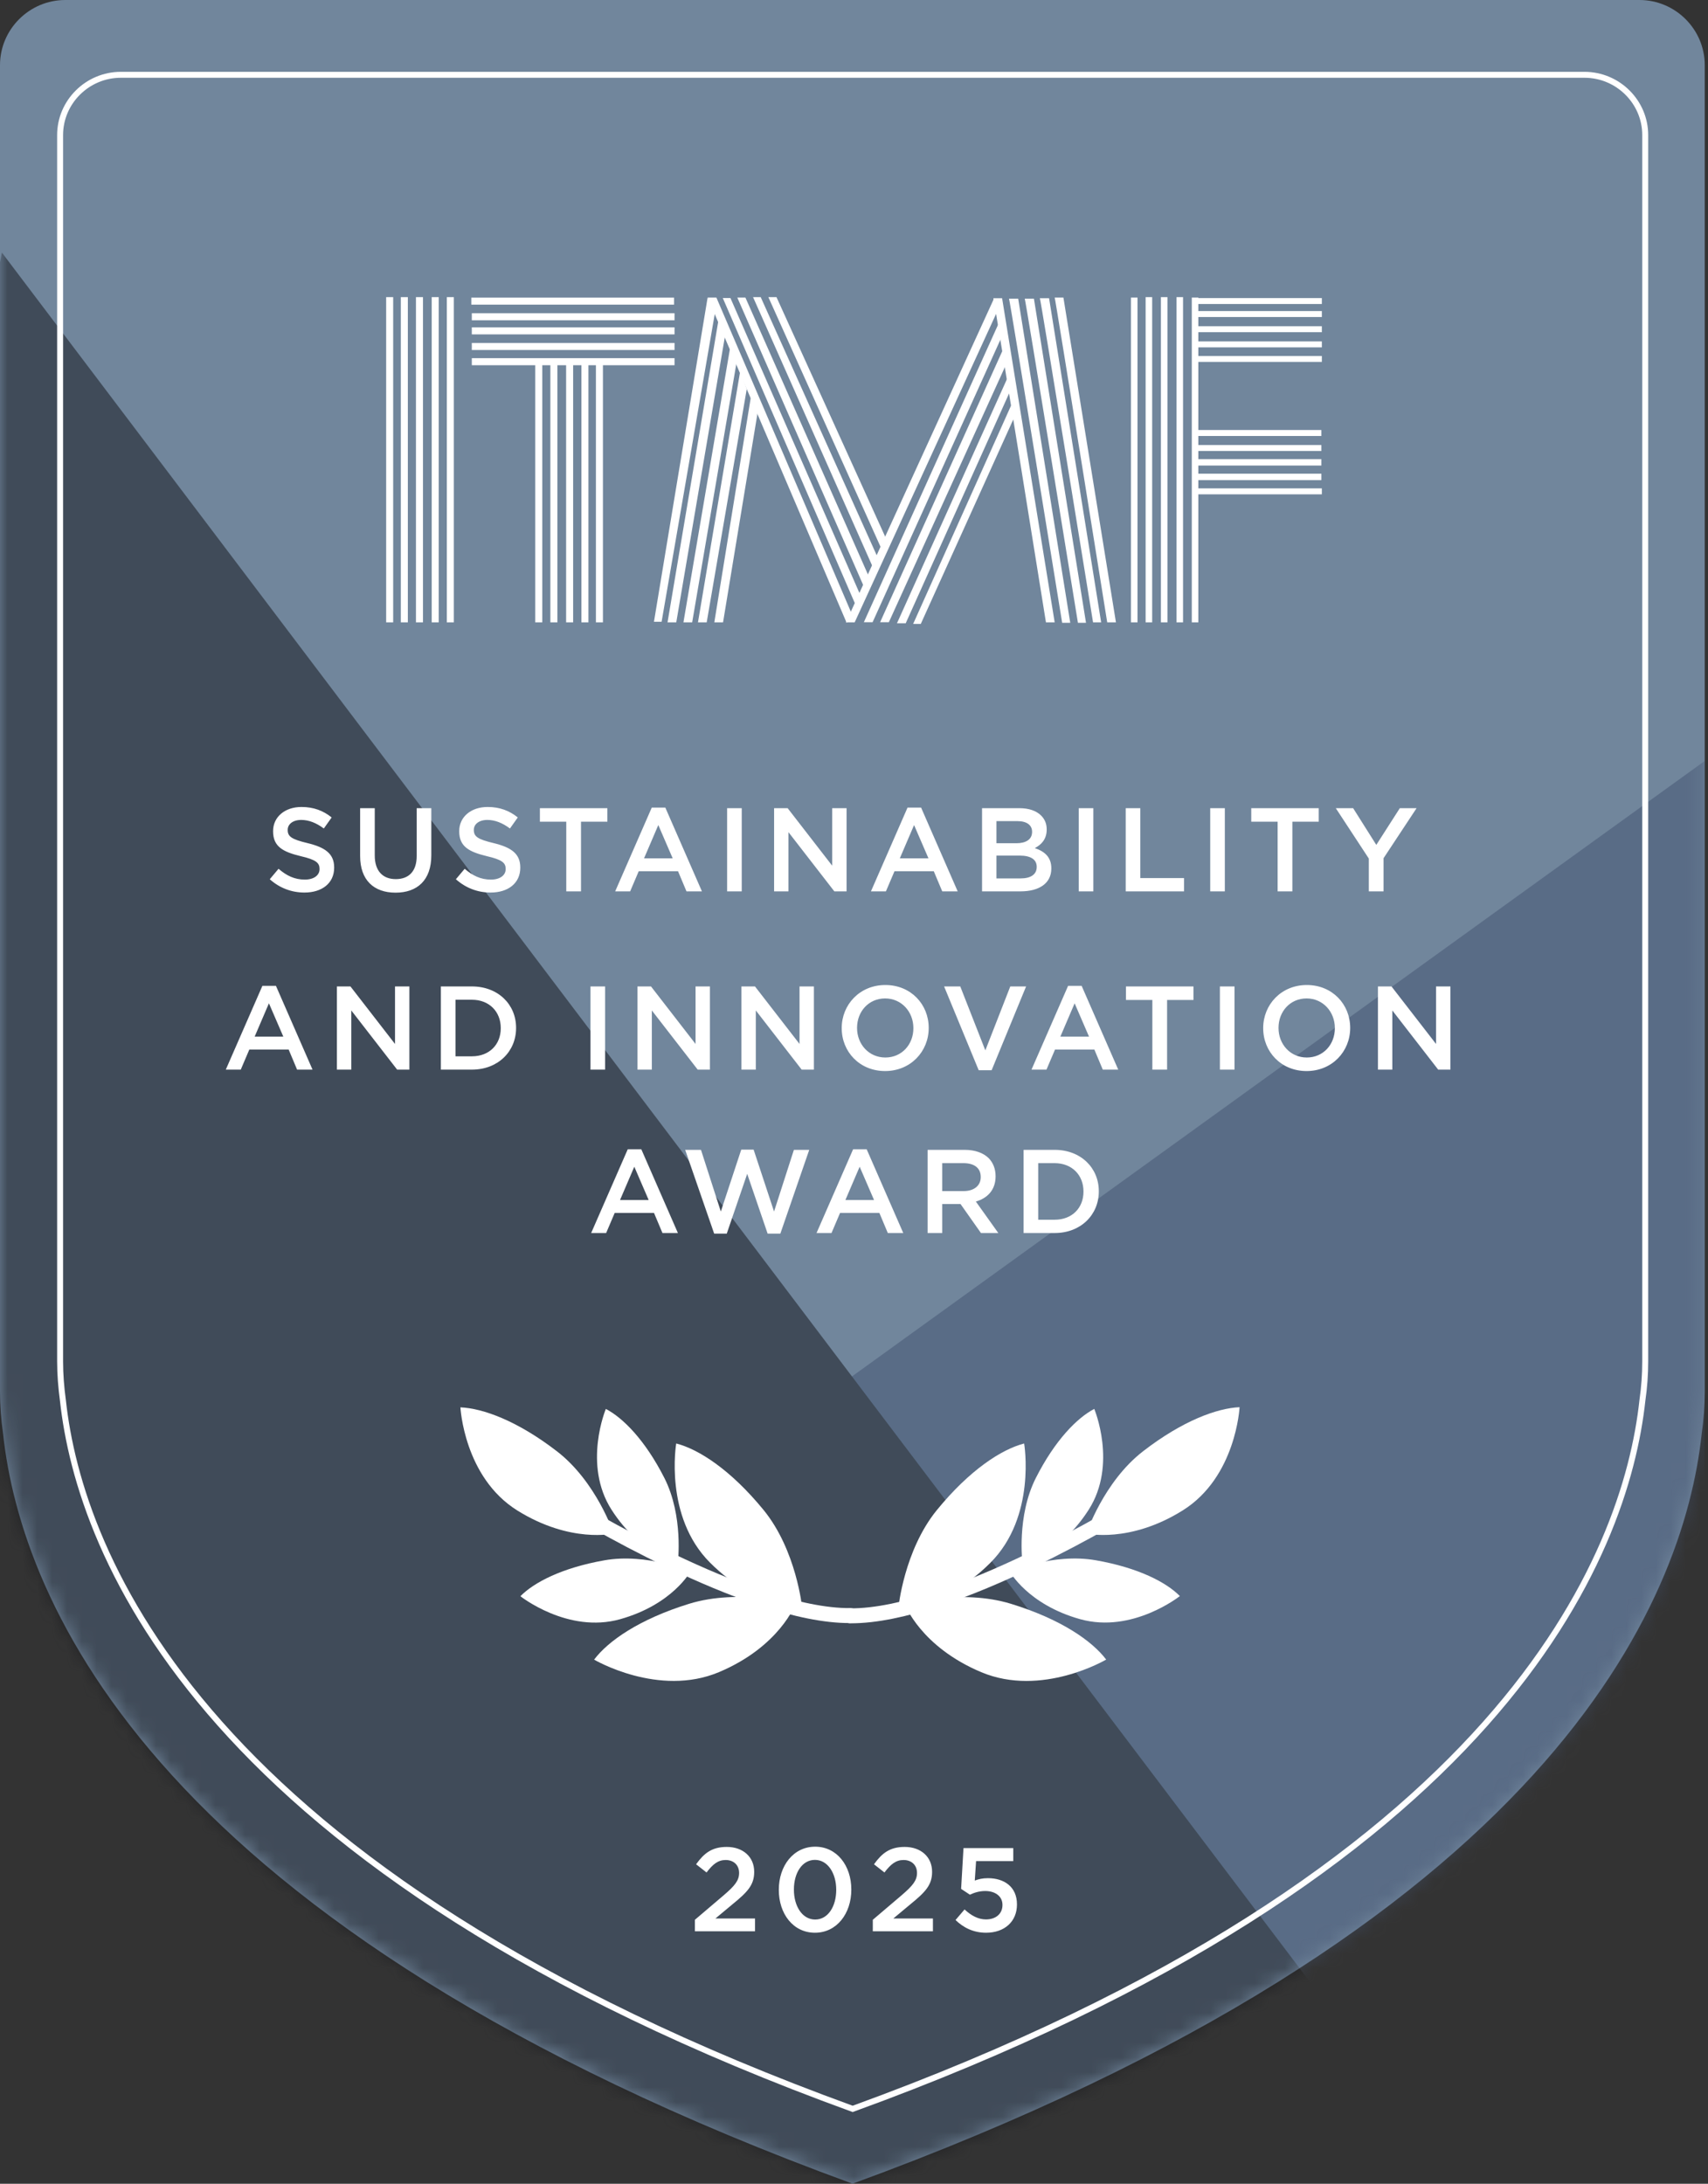<svg xmlns="http://www.w3.org/2000/svg" fill="none" viewBox="0 0 115 147" height="147" width="115">
<rect x="0" y="0" width="115" height="147" fill="#333333" stroke="none"/>
<g clip-path="url(#clip0_6293_3477)">
<path fill="#71869C" d="M57.39 147C104.495 129.787 113.368 107.741 114.578 96.497C114.71 95.573 114.781 94.622 114.781 93.662V92.5V20.374V4.385C114.781 1.972 112.803 0 110.384 0H94.368H20.422H4.397C1.978 0 0 1.972 0 4.385V93.653C0 94.613 0.071 95.564 0.203 96.489C1.413 107.732 10.277 129.787 57.39 146.991V147Z"></path>
<g opacity="0.5">
<mask height="147" width="115" y="0" x="0" maskUnits="userSpaceOnUse" style="mask-type:alpha" id="mask0_6293_3477">
<path fill="#34604E" d="M57.39 147C104.495 129.787 113.368 107.741 114.578 96.497C114.71 95.573 114.781 94.622 114.781 93.662V92.5V20.374V4.385C114.781 1.972 112.803 0 110.384 0H94.368H20.422H4.397C1.978 0 0 1.972 0 4.385V93.653C0 94.613 0.071 95.564 0.203 96.489C1.413 107.732 10.277 129.787 57.39 146.991V147Z"></path>
</mask>
<g mask="url(#mask0_6293_3477)">
<path fill="#41516F" d="M119.246 48.002L7.016 128.984L25.501 144.388L71.713 147.909L115.285 116.221L119.246 48.002Z"></path>
<path fill="#0F1015" d="M89.03 134.512L0.126 17L-21 127.91L35.775 176.323L89.03 134.512Z"></path>
</g>
</g>
<path fill="white" d="M46.788 130.006V129.23L48.716 127.59C49.484 126.934 49.764 126.582 49.764 126.078C49.764 125.526 49.372 125.206 48.86 125.206C48.348 125.206 47.996 125.486 47.572 126.046L46.868 125.494C47.404 124.75 47.932 124.326 48.932 124.326C50.028 124.326 50.78 124.998 50.78 125.998V126.014C50.78 126.894 50.316 127.374 49.324 128.182L48.172 129.142H50.836V130.006H46.788ZM54.87 130.102C53.398 130.102 52.438 128.822 52.438 127.222V127.206C52.438 125.606 53.414 124.31 54.886 124.31C56.35 124.31 57.319 125.59 57.319 127.19V127.206C57.319 128.806 56.343 130.102 54.87 130.102ZM54.886 129.214C55.758 129.214 56.303 128.318 56.303 127.222V127.206C56.303 126.102 55.734 125.198 54.87 125.198C54.006 125.198 53.454 126.078 53.454 127.19V127.206C53.454 128.31 54.014 129.214 54.886 129.214ZM58.766 130.006V129.23L60.694 127.59C61.462 126.934 61.742 126.582 61.742 126.078C61.742 125.526 61.35 125.206 60.838 125.206C60.326 125.206 59.974 125.486 59.55 126.046L58.846 125.494C59.382 124.75 59.91 124.326 60.91 124.326C62.006 124.326 62.758 124.998 62.758 125.998V126.014C62.758 126.894 62.294 127.374 61.302 128.182L60.15 129.142H62.814V130.006H58.766ZM66.392 130.102C65.536 130.102 64.864 129.758 64.336 129.246L64.944 128.534C65.392 128.95 65.864 129.206 66.384 129.206C67.056 129.206 67.496 128.822 67.496 128.238V128.222C67.496 127.654 67.016 127.294 66.336 127.294C65.936 127.294 65.592 127.406 65.304 127.542L64.712 127.15L64.872 124.406H68.224V125.278H65.72L65.632 126.59C65.896 126.494 66.144 126.43 66.52 126.43C67.608 126.43 68.472 127.006 68.472 128.19V128.206C68.472 129.35 67.632 130.102 66.392 130.102Z"></path>
<g clip-path="url(#clip1_6293_3477)">
<path fill="white" d="M31 94.736C31 94.736 31.24 99.439 34.832 101.679C38.424 103.918 41.322 103.228 41.322 103.228C41.322 103.228 40.164 99.749 37.498 97.694C34.832 95.638 32.514 94.801 31 94.736Z"></path>
<path fill="white" d="M40.793 94.838C40.793 94.838 39.222 98.582 41.176 101.63C43.129 104.677 45.638 105.19 45.638 105.19C45.638 105.19 46.036 102.062 44.734 99.493C43.433 96.932 41.939 95.436 40.786 94.839L40.793 94.838Z"></path>
<path fill="white" d="M45.529 97.17C45.529 97.17 44.694 102.091 47.814 105.197C50.928 108.304 54.008 108.219 54.008 108.219C54.008 108.219 53.626 104.36 51.416 101.65C49.199 98.939 47.05 97.56 45.536 97.169L45.529 97.17Z"></path>
<path fill="white" d="M40.002 111.718C40.002 111.718 44.337 114.277 48.417 112.556C52.497 110.834 53.554 107.981 53.554 107.981C53.554 107.981 49.778 106.916 46.402 107.958C43.027 109 40.94 110.471 40.002 111.718Z"></path>
<path fill="white" d="M35.031 107.443C35.031 107.443 38.224 109.985 41.75 108.998C45.277 108.011 46.487 105.787 46.487 105.787C46.487 105.787 43.559 104.526 40.692 105.033C37.825 105.54 35.948 106.524 35.039 107.449L35.031 107.443Z"></path>
<path stroke-linecap="round" stroke-miterlimit="10" stroke-width="1.007" stroke="white" d="M38.258 101.344C38.258 101.344 50.365 108.807 57.255 108.753"></path>
</g>
<g clip-path="url(#clip2_6293_3477)">
<path fill="white" d="M83.461 94.725C83.461 94.725 83.226 99.428 79.637 101.671C76.048 103.915 73.148 103.228 73.148 103.228C73.148 103.228 74.302 99.748 76.966 97.689C79.63 95.631 81.947 94.791 83.461 94.725Z"></path>
<path fill="white" d="M73.675 94.837C73.675 94.837 75.251 98.579 73.301 101.629C71.351 104.679 68.842 105.194 68.842 105.194C68.842 105.194 68.441 102.067 69.74 99.497C71.038 96.934 72.531 95.436 73.683 94.838L73.675 94.837Z"></path>
<path fill="white" d="M68.956 97.172C68.956 97.172 69.796 102.092 66.679 105.202C63.569 108.313 60.489 108.231 60.489 108.231C60.489 108.231 60.866 104.372 63.073 101.658C65.287 98.946 67.434 97.564 68.948 97.171L68.956 97.172Z"></path>
<path fill="white" d="M74.479 111.714C74.479 111.714 70.147 114.278 66.064 112.561C61.983 110.844 60.922 107.993 60.922 107.993C60.922 107.993 64.698 106.924 68.074 107.962C71.451 109 73.539 110.468 74.479 111.714Z"></path>
<path fill="white" d="M79.448 107.433C79.448 107.433 76.258 109.979 72.73 108.996C69.203 108.013 67.99 105.79 67.99 105.79C67.99 105.79 70.917 104.526 73.784 105.03C76.652 105.533 78.53 106.515 79.44 107.44L79.448 107.433Z"></path>
<path stroke-linecap="round" stroke-miterlimit="10" stroke-width="1.007" stroke="white" d="M76.227 101.338C76.227 101.338 64.127 108.815 57.238 108.769"></path>
</g>
<path fill="white" d="M20.499 60.082C19.643 60.082 18.835 59.786 18.163 59.186L18.755 58.482C19.291 58.946 19.835 59.21 20.523 59.21C21.131 59.21 21.515 58.922 21.515 58.506V58.49C21.515 58.09 21.291 57.874 20.251 57.634C19.059 57.346 18.387 56.994 18.387 55.962V55.946C18.387 54.986 19.187 54.322 20.299 54.322C21.115 54.322 21.763 54.57 22.331 55.026L21.803 55.77C21.299 55.394 20.795 55.194 20.283 55.194C19.707 55.194 19.371 55.49 19.371 55.858V55.874C19.371 56.306 19.627 56.498 20.707 56.754C21.891 57.042 22.499 57.466 22.499 58.394V58.41C22.499 59.458 21.675 60.082 20.499 60.082ZM26.632 60.09C25.176 60.09 24.248 59.25 24.248 57.626V54.402H25.232V57.586C25.232 58.626 25.768 59.178 26.648 59.178C27.52 59.178 28.056 58.658 28.056 57.626V54.402H29.04V57.578C29.04 59.25 28.096 60.09 26.632 60.09ZM33.031 60.082C32.175 60.082 31.367 59.786 30.695 59.186L31.287 58.482C31.823 58.946 32.367 59.21 33.055 59.21C33.663 59.21 34.047 58.922 34.047 58.506V58.49C34.047 58.09 33.823 57.874 32.783 57.634C31.591 57.346 30.919 56.994 30.919 55.962V55.946C30.919 54.986 31.719 54.322 32.831 54.322C33.647 54.322 34.295 54.57 34.863 55.026L34.335 55.77C33.831 55.394 33.327 55.194 32.815 55.194C32.239 55.194 31.903 55.49 31.903 55.858V55.874C31.903 56.306 32.159 56.498 33.239 56.754C34.423 57.042 35.031 57.466 35.031 58.394V58.41C35.031 59.458 34.207 60.082 33.031 60.082ZM38.127 60.002V55.314H36.351V54.402H40.895V55.314H39.119V60.002H38.127ZM41.42 60.002L43.884 54.362H44.796L47.261 60.002H46.221L45.653 58.65H43.004L42.428 60.002H41.42ZM43.364 57.778H45.292L44.324 55.538L43.364 57.778ZM48.957 60.002V54.402H49.941V60.002H48.957ZM52.12 60.002V54.402H53.032L56.032 58.274V54.402H57V60.002H56.176L53.088 56.018V60.002H52.12ZM58.641 60.002L61.105 54.362H62.017L64.481 60.002H63.441L62.873 58.65H60.225L59.649 60.002H58.641ZM60.585 57.778H62.513L61.545 55.538L60.585 57.778ZM66.121 60.002V54.402H68.634C69.274 54.402 69.778 54.578 70.098 54.898C70.346 55.146 70.474 55.45 70.474 55.826V55.842C70.474 56.514 70.09 56.874 69.674 57.09C70.33 57.314 70.786 57.69 70.786 58.45V58.466C70.786 59.466 69.962 60.002 68.714 60.002H66.121ZM69.49 56.002V55.986C69.49 55.546 69.138 55.274 68.506 55.274H67.09V56.762H68.434C69.066 56.762 69.49 56.514 69.49 56.002ZM69.802 58.346C69.802 57.874 69.426 57.594 68.65 57.594H67.09V59.13H68.722C69.394 59.13 69.802 58.866 69.802 58.362V58.346ZM72.631 60.002V54.402H73.615V60.002H72.631ZM75.794 60.002V54.402H76.778V59.106H79.723V60.002H75.794ZM81.484 60.002V54.402H82.468V60.002H81.484ZM86.023 60.002V55.314H84.247V54.402H88.791V55.314H87.015V60.002H86.023ZM92.163 60.002V57.794L89.939 54.402H91.107L92.667 56.874L94.251 54.402H95.379L93.155 57.77V60.002H92.163ZM15.203 72.002L17.667 66.362H18.579L21.043 72.002H20.003L19.435 70.65H16.787L16.211 72.002H15.203ZM17.147 69.778H19.075L18.107 67.538L17.147 69.778ZM22.684 72.002V66.402H23.596L26.596 70.274V66.402H27.564V72.002H26.74L23.652 68.018V72.002H22.684ZM29.684 72.002V66.402H31.772C33.532 66.402 34.748 67.61 34.748 69.186V69.202C34.748 70.778 33.532 72.002 31.772 72.002H29.684ZM31.772 67.298H30.668V71.106H31.772C32.948 71.106 33.716 70.314 33.716 69.218V69.202C33.716 68.106 32.948 67.298 31.772 67.298ZM39.757 72.002V66.402H40.741V72.002H39.757ZM42.92 72.002V66.402H43.832L46.832 70.274V66.402H47.8V72.002H46.976L43.888 68.018V72.002H42.92ZM49.921 72.002V66.402H50.833L53.833 70.274V66.402H54.801V72.002H53.977L50.889 68.018V72.002H49.921ZM59.594 72.098C57.873 72.098 56.673 70.794 56.673 69.218V69.202C56.673 67.626 57.889 66.306 59.61 66.306C61.33 66.306 62.53 67.61 62.53 69.186V69.202C62.53 70.778 61.314 72.098 59.594 72.098ZM59.61 71.186C60.722 71.186 61.498 70.306 61.498 69.218V69.202C61.498 68.114 60.706 67.21 59.594 67.21C58.482 67.21 57.706 68.098 57.706 69.186V69.202C57.706 70.29 58.498 71.186 59.61 71.186ZM65.895 72.042L63.567 66.402H64.655L66.343 70.706L68.023 66.402H69.087L66.767 72.042H65.895ZM69.451 72.002L71.915 66.362H72.827L75.291 72.002H74.251L73.683 70.65H71.035L70.459 72.002H69.451ZM71.395 69.778H73.323L72.355 67.538L71.395 69.778ZM77.588 72.002V67.314H75.812V66.402H80.357V67.314H78.581V72.002H77.588ZM82.136 72.002V66.402H83.12V72.002H82.136ZM87.972 72.098C86.251 72.098 85.051 70.794 85.051 69.218V69.202C85.051 67.626 86.267 66.306 87.987 66.306C89.708 66.306 90.908 67.61 90.908 69.186V69.202C90.908 70.778 89.692 72.098 87.972 72.098ZM87.987 71.186C89.1 71.186 89.876 70.306 89.876 69.218V69.202C89.876 68.114 89.084 67.21 87.972 67.21C86.859 67.21 86.083 68.098 86.083 69.186V69.202C86.083 70.29 86.876 71.186 87.987 71.186ZM92.777 72.002V66.402H93.689L96.689 70.274V66.402H97.657V72.002H96.833L93.745 68.018V72.002H92.777ZM39.803 83.002L42.267 77.362H43.179L45.644 83.002H44.604L44.035 81.65H41.387L40.811 83.002H39.803ZM41.747 80.778H43.675L42.708 78.538L41.747 80.778ZM48.085 83.042L46.133 77.402H47.197L48.533 81.554L49.909 77.386H50.741L52.117 81.554L53.453 77.402H54.486L52.541 83.042H51.685L50.309 79.018L48.933 83.042H48.085ZM54.977 83.002L57.441 77.362H58.353L60.817 83.002H59.777L59.209 81.65H56.561L55.985 83.002H54.977ZM56.921 80.778H58.849L57.881 78.538L56.921 80.778ZM62.457 83.002V77.402H64.953C65.657 77.402 66.209 77.61 66.569 77.962C66.865 78.266 67.033 78.682 67.033 79.17V79.186C67.033 80.106 66.481 80.658 65.705 80.882L67.217 83.002H66.049L64.673 81.05H63.441V83.002H62.457ZM63.441 80.178H64.881C65.585 80.178 66.033 79.81 66.033 79.242V79.226C66.033 78.626 65.601 78.298 64.873 78.298H63.441V80.178ZM68.919 83.002V77.402H71.007C72.767 77.402 73.983 78.61 73.983 80.186V80.202C73.983 81.778 72.767 83.002 71.007 83.002H68.919ZM71.007 78.298H69.903V82.106H71.007C72.183 82.106 72.951 81.314 72.951 80.218V80.202C72.951 79.106 72.183 78.298 71.007 78.298Z"></path>
<path stroke-miterlimit="10" stroke-width="0.4" stroke="white" d="M57.41 141.96C101.208 126.043 109.46 104.654 110.585 94.255C110.71 93.396 110.773 92.519 110.773 91.633V90.562V23.857V9.092C110.773 6.86 108.933 5.035 106.682 5.035H91.785H23.034H8.137C5.887 5.035 4.047 6.86 4.047 9.092V91.633C4.047 92.528 4.118 93.396 4.234 94.255C5.36 104.654 13.603 126.043 57.41 141.96Z"></path>
<g clip-path="url(#clip3_6293_3477)">
<path fill="white" d="M48.158 20.939L44.546 41.855H44.031L47.643 20.033L48.158 20.939ZM48.378 21.529L44.945 41.895H45.533L48.821 22.582L48.38 21.528L48.378 21.529ZM49.188 23.236L46.016 41.895H46.604L49.586 24.437L49.188 23.236ZM50.573 26.618L48.095 41.895H48.683L51.003 27.819L50.573 26.618ZM49.838 24.985L46.994 41.895H47.582L50.279 26.186L49.838 24.985ZM66.921 20.106L56.958 41.895H57.545L67.217 20.802L66.923 20.106H66.921ZM67.32 21.591L58.164 41.884H58.752L67.624 22.277L67.32 21.591ZM67.616 23.342L59.258 41.886H59.846L67.952 24.069L67.616 23.342ZM67.91 25.269L60.392 41.959H60.98L68.213 25.88L67.91 25.269ZM68.234 26.945L61.482 42.001H61.996L68.527 27.566L68.233 26.945H68.234Z"></path>
<path fill="white" d="M47.648 20.032H48.236L57.329 41.274L57.005 41.927L47.648 20.032ZM57.686 40.904L58.011 40.251L49.181 20.063H48.666L57.686 40.904ZM58.265 39.713L58.591 39.017L50.189 20.031H49.643L58.263 39.713H58.265ZM58.883 38.439L59.21 37.785L51.218 20H50.703L58.883 38.439ZM59.366 36.985L59.693 36.331L52.28 20H51.734L59.366 36.985ZM70.424 41.895H71.012L67.472 20.075H66.884C66.917 20.032 70.424 41.895 70.424 41.895ZM71.514 41.925H72.06L68.555 20.105H67.936C67.978 20.075 71.516 41.925 71.516 41.925H71.514ZM74.549 41.895H75.137L71.6 20.031H71.012C71.044 20 74.549 41.893 74.549 41.893V41.895ZM73.595 41.895H74.141L70.634 20.073H70.013C70.055 20.031 73.595 41.893 73.595 41.893V41.895ZM72.575 41.925H73.121L69.614 20.105H68.996C69.038 20.075 72.577 41.925 72.577 41.925H72.575Z"></path>
<path fill="white" d="M26 20H26.473V41.895H26V20ZM26.987 41.895H27.46V20H26.987V41.895ZM28.006 41.895H28.479V20H28.006V41.895ZM29.066 41.895H29.539V20H29.066V41.895ZM30.084 41.895H30.557V20H30.084V41.895ZM36.038 41.895H36.511V24.362H36.038V41.895ZM37.056 41.895H37.529V24.362H37.056V41.895ZM39.146 41.895H39.619V24.362H39.146V41.895ZM38.117 41.895H38.59V24.362H38.117V41.895ZM40.123 41.895H40.596V24.362H40.123V41.895ZM76.589 41.895H76.148V20.032H76.589V41.895ZM77.576 20H77.135V41.895H77.576V20ZM78.605 20H78.164V41.895H78.605V20ZM79.655 20H79.214V41.895H79.655V20ZM80.684 20.032H80.243V41.895H80.684V20.032Z"></path>
<path fill="white" d="M31.767 24.11H45.417V24.585H31.767V24.11ZM31.767 23.562H45.417V23.087H31.767V23.562ZM31.767 22.509H45.417V22.034H31.767V22.509ZM31.767 21.56H45.417V21.085H31.767V21.56ZM31.734 20.507H45.384V20.033H31.734V20.508V20.507ZM89.001 20.465H80.424V20.064H89.001V20.465ZM89.001 20.939H80.424V21.34H89.001V20.939ZM89.001 21.961H80.424V22.361H89.001V21.961ZM89.001 22.983H80.424V23.384H89.001V22.983ZM89.001 23.963H80.424V24.363H89.001V23.963ZM88.969 28.947H80.391V29.347H88.969V28.947ZM88.969 29.959H80.391V30.359H88.969V29.959ZM88.969 30.905H80.391V31.337H88.969V30.905ZM88.969 31.886H80.391V32.319H88.969V31.886ZM89.001 32.876H80.424V33.277H89.001V32.876Z"></path>
</g>
</g>
<defs>
<clipPath id="clip0_6293_3477">
<rect fill="white" height="147" width="114.781"></rect>
</clipPath>
<clipPath id="clip1_6293_3477">
<rect transform="matrix(0.998 -0.068 0.068 0.998 31 94.736)" fill="white" height="19.37" width="25.605"></rect>
</clipPath>
<clipPath id="clip2_6293_3477">
<rect transform="matrix(-0.998 -0.067 -0.067 0.998 83.461 94.725)" fill="white" height="19.37" width="25.605"></rect>
</clipPath>
<clipPath id="clip3_6293_3477">
<rect transform="translate(26 20)" fill="white" height="22" width="63"></rect>
</clipPath>
</defs>
</svg>
